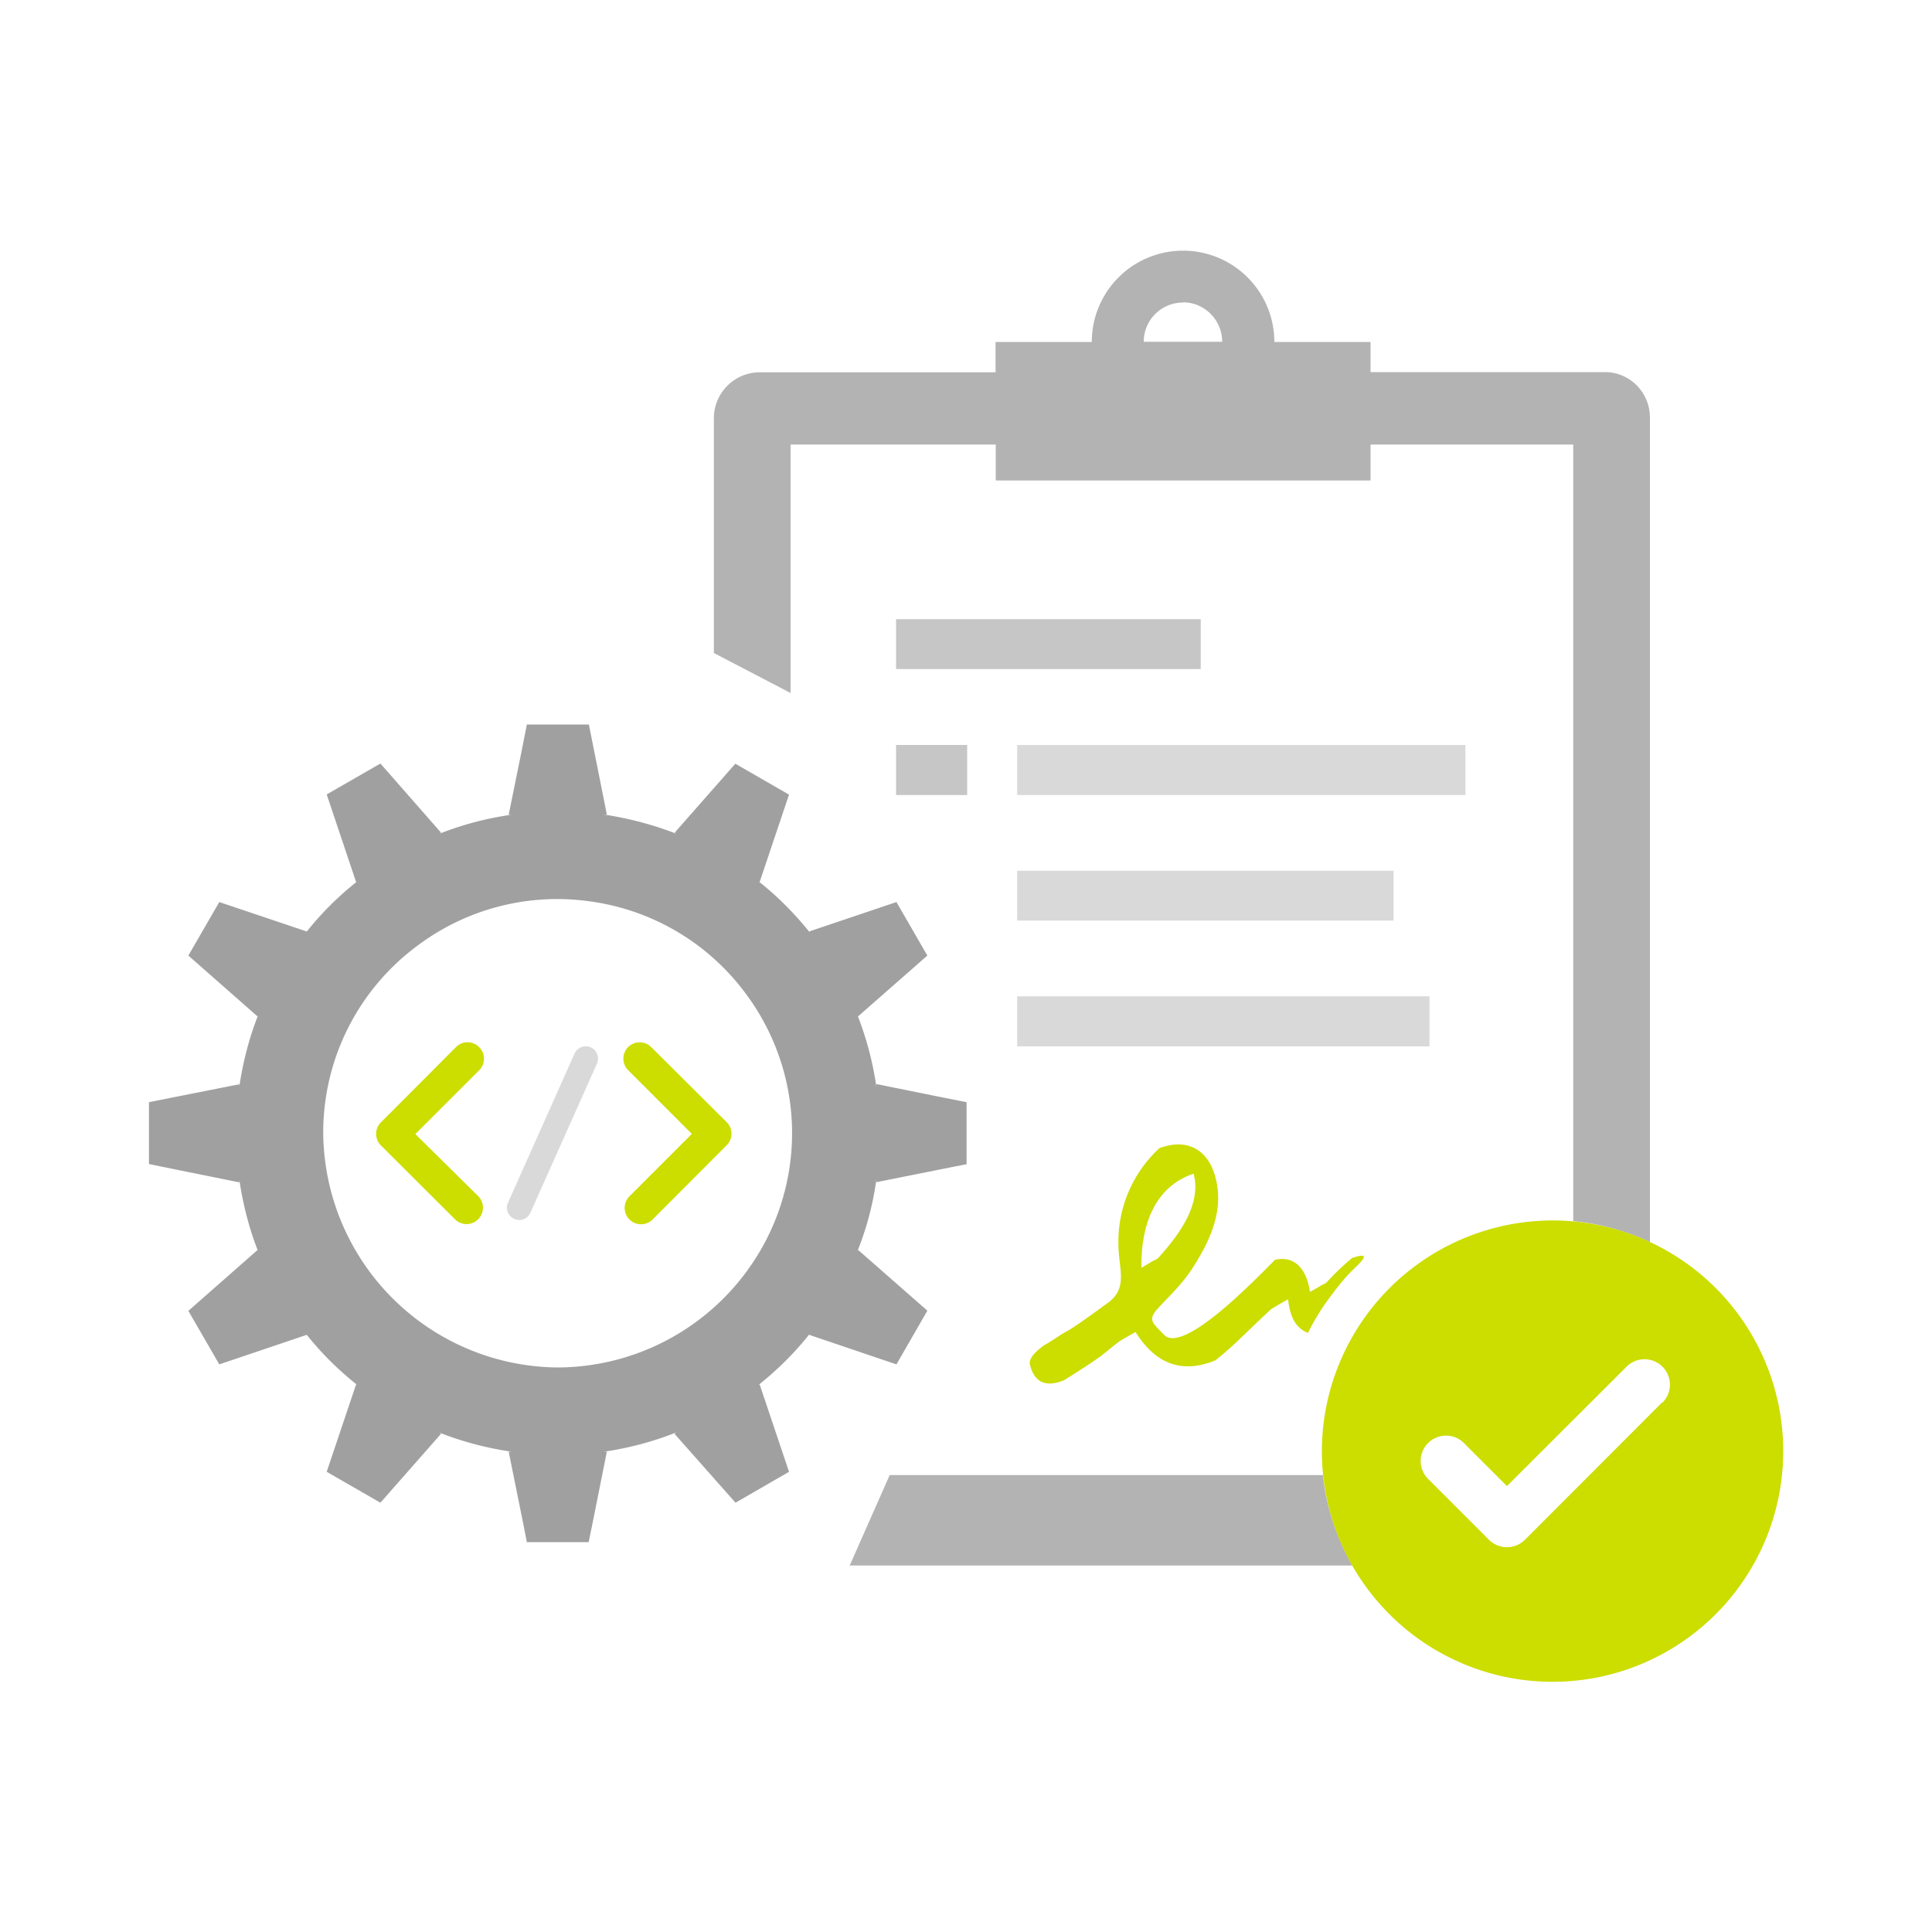 <?xml version="1.0" encoding="UTF-8"?> <svg xmlns="http://www.w3.org/2000/svg" version="1.0" width="100" height="100"><path opacity=".8" fill="#A0A0A0" d="M85.4 64.29V21.62c0-.6-.22-1.2-.68-1.67a2.31 2.31 0 00-1.65-.69H70.94V17.7h-4.98a4.72 4.72 0 10-9.45 0h-4.98v1.57H39.28a2.38 2.38 0 00-2.33 2.36V33.8l3.97 2.07V23.01h10.62v1.86h19.4v-1.86h10.49v40.2s1.88.1 3.97 1.08zM68.48 76.35H46.05l-2.07 4.68H70c-1.4-2.46-1.52-4.67-1.52-4.67zm-7.24-60.7c1.11 0 2.02.92 2.02 2.04H59.2c0-1.12.9-2.03 2.03-2.03z"></path><path opacity=".6" fill="#A0A0A0" d="M46.38 32.05h15.77v2.58H46.38zM46.38 38.56h3.68v2.59h-3.68z"></path><path opacity=".4" fill="#A0A0A0" d="M52.65 38.56h23.2v2.59h-23.2zM52.65 45.07h19.48v2.58H52.65zM52.65 51.57h21.34v2.59H52.65z"></path><path fill="#A0A0A0" d="M48.92 56.83l-3.56-.72v.13a16.71 16.71 0 00-.98-3.7l.03.07L48 49.46l-1.6-2.77-4.51 1.52.03.06-.08-.1c-.76-.93-1.6-1.78-2.55-2.53l-.02-.02.02.02.03.01.02-.06 1.5-4.46-2.78-1.6-3.14 3.57.1.06c-1.2-.47-2.45-.8-3.76-1h.15l-.85-4.26-.08-.4h-3.21l-.3 1.52-.64 3.15h.15c-1.3.18-2.56.52-3.75.99l.1-.06-3.14-3.58-2.78 1.6 1.51 4.5.01.03h.01l.05-.03c-.02 0-.03.02-.04.03-.94.75-1.8 1.6-2.55 2.54l-.07.07.04-.05-4.52-1.52-1.6 2.77 3.58 3.15.03-.06c-.46 1.16-.78 2.4-.97 3.67v-.1l-3.48.69-1.2.24v3.2l.73.15 3.95.8v-.12c.19 1.28.51 2.52.97 3.69l-.03-.07-3.58 3.15 1.6 2.77 4.5-1.52h.02v-.01l-.03-.05.03.04c.75.94 1.6 1.79 2.54 2.54l.07.07-.05-.03-1.52 4.52 2.78 1.6 3.14-3.57-.09-.06c1.19.47 2.44.8 3.74.99h-.15l.75 3.71.19.97h3.2l.2-.98.74-3.7h-.15a16.6 16.6 0 003.75-1l-.1.07 3.16 3.57 2.77-1.6-1.52-4.52-.05.02.06-.05c.94-.76 1.79-1.6 2.54-2.54l.04-.05-.03.05 4.52 1.53 1.6-2.78-3.58-3.14-.04.06c.47-1.17.8-2.4.98-3.7v.13l3.85-.77.82-.16v-3.21l-1.1-.22zm-10.29 9a12.19 12.19 0 01-9.76 4.95 12.24 12.24 0 01-12.14-12.13 12.03 12.03 0 014.97-9.77 12.04 12.04 0 018.87-2.22 12.03 12.03 0 018.03 4.77 12.07 12.07 0 01.03 14.4z"></path><path opacity=".4" fill="#A0A0A0" d="M30.9 55.05l-3.45 7.73a.63.63 0 01-.83.31.63.63 0 01-.33-.83l3.45-7.73a.64.64 0 01.84-.32c.31.14.46.52.32.84z"></path><g fill="#CD0"><path d="M24.8 54.2a.84.84 0 00-1.2 0l-3.88 3.89a.84.84 0 000 1.2l3.83 3.82a.84.84 0 001.2-1.2L21.5 58.7l3.3-3.3a.84.84 0 000-1.2zM33.71 54.2a.84.84 0 10-1.2 1.19l3.3 3.3-3.23 3.23a.85.85 0 000 1.2.85.85 0 001.2 0l3.83-3.84a.84.84 0 000-1.2l-3.9-3.88zM70.11 65.64c.86-.79.41-.7-.12-.53-.47.39-.9.8-1.32 1.26-.03.04-.15.1-.28.16l-.16.1-.43.24c-.16-1.19-.8-1.9-1.81-1.66-1.09 1.1-4.76 4.9-5.74 3.88-.72-.74-.87-.8-.12-1.58.55-.57 1.12-1.15 1.56-1.82.78-1.2 1.5-2.62 1.34-4.1-.2-1.88-1.37-2.78-3.02-2.16a6.57 6.57 0 00-2.12 5c0 1.2.51 2.2-.5 2.97-.66.48-1.32.97-2 1.41l-.44.25c-.34.23-.66.43-.95.6-.43.32-.77.67-.69.98.27 1.06.97 1.12 1.77.8.47-.3 1.14-.71 1.9-1.25.38-.3.71-.58.93-.74.08-.06.86-.51.87-.5 1.05 1.68 2.43 2.16 4.13 1.46 1.03-.81 1.92-1.78 2.9-2.66l.2-.12.22-.13.44-.25c.1.86.35 1.47 1.03 1.74.3-.6.64-1.17 1.02-1.69.43-.58.87-1.17 1.4-1.66zm-10.6-.27a61 61 0 00-.43.25c-.03-2.05.59-4.16 2.7-4.87.44 1.62-.83 3.26-1.84 4.37-.03.03-.13.09-.25.14l-.18.1zM80.36 63.17a11.96 11.96 0 00-11.94 11.95 11.94 11.94 0 1011.94-11.95zm5.67 9.42l-7.1 7.11a1.32 1.32 0 01-1.86 0l-3.15-3.15a1.31 1.31 0 111.85-1.86L78 76.92l6.19-6.18a1.3 1.3 0 111.86 1.86z"></path></g></svg> 